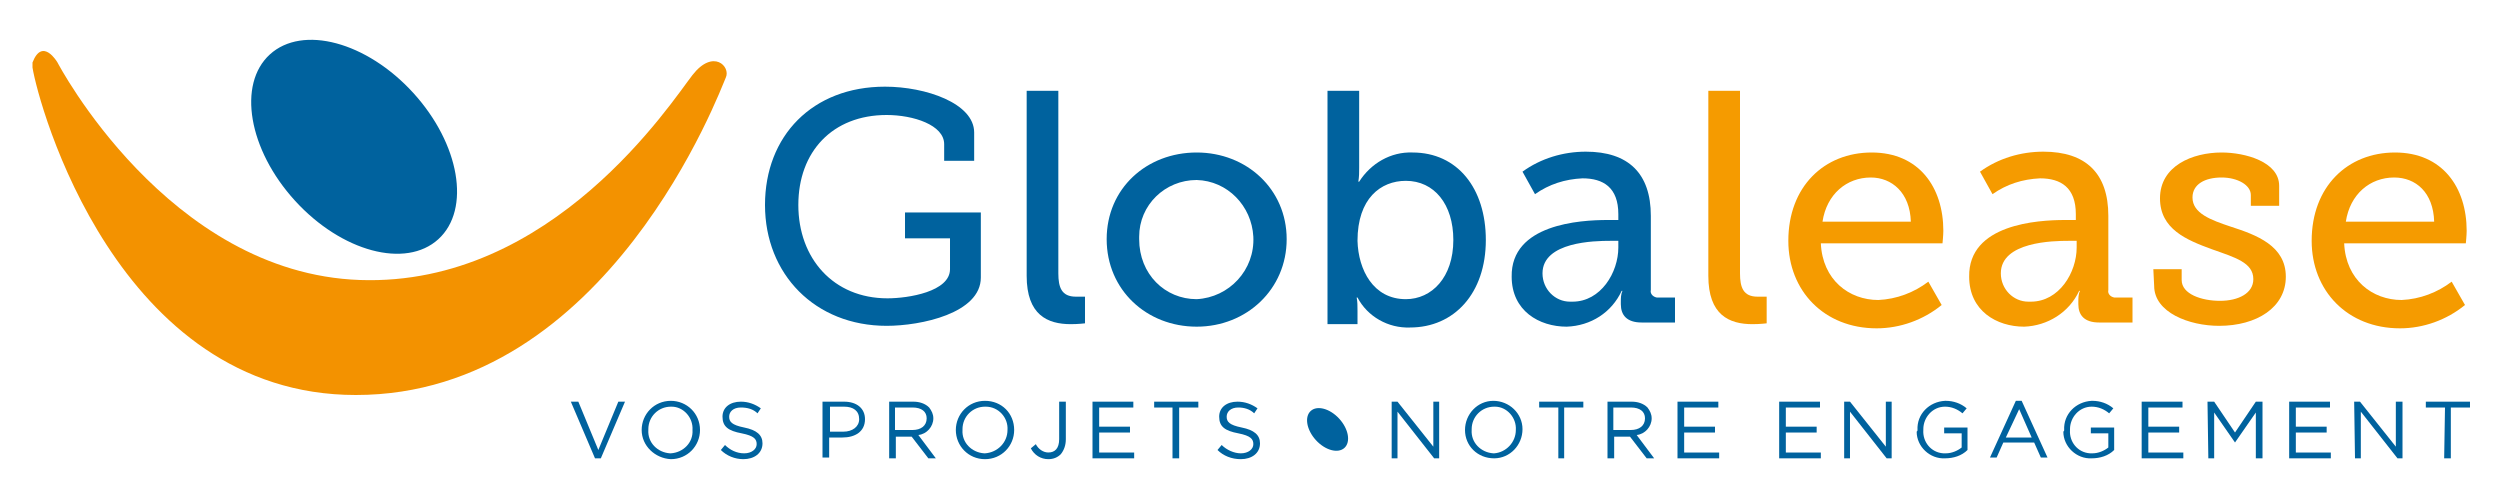 <?xml version="1.0" encoding="UTF-8"?> <!-- Generator: Adobe Illustrator 23.0.1, SVG Export Plug-In . SVG Version: 6.00 Build 0) --> <svg xmlns="http://www.w3.org/2000/svg" xmlns:xlink="http://www.w3.org/1999/xlink" version="1.1" id="Calque_1" x="0px" y="0px" viewBox="0 0 300 59" style="enable-background:new 0 0 300 59;" xml:space="preserve"> <style type="text/css"> .st0{fill:#00629E;} .st1{fill:#F59B00;} .st2{fill:#F39200;} </style> <title>logo-globalease</title> <path class="st0" d="M106.2,10.4c4.9,0,10.7,2,10.7,5.5v3.4h-3.6v-2c0-2.3-3.7-3.5-6.9-3.5c-6.5,0-10.6,4.4-10.6,10.8 s4.2,11.2,10.7,11.2c2.5,0,7.5-0.8,7.5-3.5v-3.7h-5.4v-3.1h9.1v7.8c0,4.3-7.2,5.8-11.3,5.8c-8.6,0-14.6-6.2-14.6-14.5 S97.5,10.4,106.2,10.4z"></path> <path class="st0" d="M123.2,10.9h3.8v21.9c0,1.7,0.4,2.8,2.1,2.8c0.6,0,1.1,0,1.1,0v3.2c0,0-0.8,0.1-1.7,0.1c-2.8,0-5.3-1.1-5.3-5.8 L123.2,10.9z"></path> <path class="st0" d="M143.6,18.3c6,0,10.8,4.4,10.8,10.4s-4.8,10.5-10.8,10.5c-6,0-10.8-4.4-10.8-10.5S137.6,18.3,143.6,18.3z M143.6,35.9c3.9-0.2,7-3.5,6.8-7.5c-0.2-3.7-3.1-6.7-6.8-6.8c-3.8,0-6.9,3-6.9,6.8c0,0.1,0,0.2,0,0.3 C136.7,32.9,139.8,35.9,143.6,35.9z"></path> <path class="st0" d="M159.3,10.9h3.8v9.2c0,0.6,0,1.1-0.1,1.7h0.1c1.4-2.2,3.8-3.6,6.4-3.5c5.4,0,8.8,4.3,8.8,10.5 c0,6.4-3.8,10.5-9.1,10.5c-2.6,0.1-5.1-1.3-6.3-3.6h-0.1c0.1,0.5,0.1,1,0.1,1.6v1.6h-3.6L159.3,10.9z M168.7,35.9 c3.1,0,5.7-2.6,5.7-7.1c0-4.3-2.3-7.1-5.7-7.1c-3,0-5.8,2.1-5.8,7.2C163,32.4,164.8,35.9,168.7,35.9z"></path> <path class="st0" d="M192.9,26.4h1.3v-0.7c0-3.2-1.8-4.3-4.3-4.3c-2.1,0.1-4,0.7-5.7,1.9l-1.5-2.7c2.2-1.6,4.9-2.4,7.6-2.4 c5.1,0,7.8,2.6,7.8,7.7v8.9c-0.1,0.4,0.2,0.8,0.7,0.9c0.1,0,0.1,0,0.2,0h2v3h-4c-1.8,0-2.5-0.9-2.5-2.2v-0.3c0-0.4,0-0.9,0.2-1.3 h-0.1c-1.2,2.6-3.7,4.2-6.6,4.3c-3.3,0-6.6-1.9-6.6-6C181.3,26.9,189.6,26.4,192.9,26.4z M188.7,36.2c3.4,0,5.5-3.5,5.5-6.5v-0.8h-1 c-1.8,0-8.1,0.1-8.1,3.9c0,1.9,1.5,3.4,3.3,3.4C188.5,36.2,188.6,36.2,188.7,36.2z"></path> <path class="st1" d="M205,10.9h3.8v21.9c0,1.7,0.4,2.8,2.1,2.8c0.6,0,1.1,0,1.1,0l0,3.2c0,0-0.8,0.1-1.7,0.1c-2.8,0-5.3-1.1-5.3-5.8 L205,10.9z"></path> <path class="st1" d="M224.6,18.3c5.7,0,8.6,4.2,8.6,9.4c0,0.5-0.1,1.5-0.1,1.5h-14.6c0.2,4.4,3.4,6.8,6.9,6.8c2.2-0.1,4.3-0.9,6-2.2 l1.6,2.8c-2.2,1.8-5,2.8-7.8,2.8c-6.3,0-10.6-4.5-10.6-10.5C214.6,22.4,218.9,18.3,224.6,18.3z M229.3,26.6 c-0.1-3.5-2.3-5.3-4.8-5.3c-2.9,0-5.3,2-5.8,5.3H229.3z"></path> <path class="st1" d="M247.8,26.4h1.3v-0.7c0-3.2-1.8-4.3-4.3-4.3c-2.1,0.1-4,0.7-5.7,1.9l-1.5-2.7c2.2-1.6,4.9-2.4,7.6-2.4 c5.1,0,7.8,2.6,7.8,7.7v8.9c-0.1,0.4,0.2,0.8,0.7,0.9c0.1,0,0.1,0,0.2,0h2v3h-4c-1.8,0-2.5-0.9-2.5-2.2v-0.3c0-0.4,0-0.9,0.2-1.3 h-0.1c-1.2,2.6-3.8,4.2-6.6,4.3c-3.3,0-6.6-1.9-6.6-6C236.2,26.9,244.5,26.4,247.8,26.4z M243.7,36.2c3.4,0,5.5-3.5,5.5-6.5v-0.8h-1 c-1.8,0-8.1,0.1-8.1,3.9c0,1.9,1.5,3.4,3.3,3.4C243.5,36.2,243.6,36.2,243.7,36.2z"></path> <path class="st1" d="M258.4,32.3h3.4v1.3c0,1.7,2.4,2.5,4.6,2.5s4-0.9,4-2.6c0-2-2.2-2.6-5-3.6c-3-1.1-6.2-2.4-6.2-6.1 c0-3.9,3.9-5.5,7.4-5.5c2.8,0,6.9,1.1,6.9,4v2.4h-3.4v-1.3c0-1.2-1.6-2.1-3.5-2.1c-2,0-3.5,0.8-3.5,2.4c0,1.9,2.2,2.7,4.6,3.5 c3.1,1,6.6,2.3,6.6,6c0,3.7-3.5,5.9-8,5.9c-3.6,0-7.8-1.6-7.8-4.8L258.4,32.3z"></path> <path class="st1" d="M287.4,18.3c5.7,0,8.6,4.2,8.6,9.4c0,0.5-0.1,1.5-0.1,1.5h-14.6c0.2,4.4,3.4,6.8,6.9,6.8c2.2-0.1,4.3-0.9,6-2.2 l1.6,2.8c-2.2,1.8-5,2.8-7.8,2.8c-6.3,0-10.6-4.5-10.6-10.5C277.4,22.4,281.7,18.3,287.4,18.3z M292.1,26.6 c-0.1-3.5-2.2-5.3-4.8-5.3c-2.9,0-5.3,2-5.8,5.3H292.1z"></path> <path class="st2" d="M3.9,7.5c0,0.2,0,0.4,0,0.6C4.6,12.5,14,47.4,42.7,47.4c30.3,0,43.8-36.8,44.4-38.1s-1.5-3.5-4-0.3 S66.3,34.4,43.2,33.6S6.9,7.5,6.9,7.5S5.1,4.4,3.9,7.5z"></path> <ellipse transform="matrix(0.739 -0.674 0.674 0.739 -0.775 33.254)" class="st0" cx="42.5" cy="17.6" rx="9.6" ry="15"></ellipse> <path class="st0" d="M68.5,48.2h0.9l2.4,5.8l2.4-5.8H75L72.1,55h-0.7L68.5,48.2z"></path> <path class="st0" d="M77,51.6L77,51.6c0-1.9,1.5-3.5,3.5-3.5c1.9,0,3.5,1.5,3.5,3.5l0,0c0,1.9-1.5,3.5-3.5,3.5 C78.6,55,77,53.5,77,51.6z M83.1,51.6L83.1,51.6c0.1-1.5-1.1-2.8-2.5-2.8c0,0-0.1,0-0.1,0c-1.5,0-2.7,1.2-2.7,2.7c0,0,0,0.1,0,0.1 l0,0c-0.1,1.5,1.1,2.7,2.6,2.8c0,0,0.1,0,0.1,0C82,54.3,83.2,53.1,83.1,51.6C83.1,51.6,83.1,51.6,83.1,51.6z"></path> <path class="st0" d="M86.5,54l0.5-0.6c0.6,0.6,1.4,1,2.3,1c0.9,0,1.5-0.5,1.5-1.1l0,0c0-0.6-0.3-1-1.8-1.3c-1.6-0.3-2.3-0.8-2.3-2 l0,0c0-1.1,0.9-1.8,2.2-1.8c0.9,0,1.7,0.3,2.4,0.8l-0.4,0.6c-0.5-0.5-1.2-0.7-2-0.7c-0.9,0-1.4,0.5-1.4,1.1l0,0c0,0.6,0.3,1,1.8,1.3 s2.2,0.9,2.2,1.9l0,0c0,1.2-1,1.9-2.3,1.9C88.2,55.1,87.2,54.7,86.5,54z"></path> <path class="st0" d="M98.8,48.2h2.5c1.5,0,2.5,0.8,2.5,2.1l0,0c0,1.5-1.2,2.2-2.7,2.2h-1.6v2.4h-0.8V48.2z M101.2,51.8 c1.1,0,1.9-0.6,1.9-1.5l0,0c0-1-0.7-1.5-1.8-1.5h-1.7v3L101.2,51.8z"></path> <path class="st0" d="M106.7,48.2h2.9c0.7,0,1.4,0.2,1.9,0.7c0.3,0.4,0.5,0.8,0.5,1.3l0,0c0,1-0.8,1.9-1.8,2l2.1,2.8h-0.9l-2-2.6 h-1.9v2.6h-0.8V48.2z M109.5,51.6c1,0,1.7-0.5,1.7-1.4l0,0c0-0.8-0.6-1.3-1.7-1.3h-2.1v2.7L109.5,51.6z"></path> <path class="st0" d="M114.7,51.6L114.7,51.6c0-1.9,1.5-3.5,3.5-3.5s3.5,1.5,3.5,3.5l0,0c0,1.9-1.5,3.5-3.5,3.5 S114.7,53.5,114.7,51.6z M120.9,51.6L120.9,51.6c0.1-1.5-1.1-2.8-2.6-2.8c0,0-0.1,0-0.1,0c-1.5,0-2.7,1.2-2.7,2.7c0,0,0,0.1,0,0.1 l0,0c-0.1,1.5,1.1,2.7,2.6,2.8c0,0,0.1,0,0.1,0C119.7,54.3,120.9,53.1,120.9,51.6C120.9,51.6,120.9,51.6,120.9,51.6z"></path> <path class="st0" d="M123.7,53.8l0.6-0.5c0.3,0.6,0.9,1,1.5,1c0.8,0,1.3-0.5,1.3-1.6v-4.5h0.8v4.5c0,0.7-0.2,1.3-0.6,1.8 c-0.4,0.4-0.9,0.6-1.5,0.6C124.9,55.1,124.1,54.6,123.7,53.8z"></path> <path class="st0" d="M131.1,48.2h4.9v0.7h-4.1v2.3h3.7v0.7h-3.7v2.4h4.2V55h-5L131.1,48.2z"></path> <path class="st0" d="M140.8,48.9h-2.3v-0.7h5.3v0.7h-2.3v6.1h-0.8V48.9z"></path> <path class="st0" d="M146.1,54l0.5-0.6c0.6,0.6,1.5,1,2.3,1c0.9,0,1.5-0.5,1.5-1.1l0,0c0-0.6-0.3-1-1.8-1.3c-1.6-0.3-2.3-0.8-2.3-2 l0,0c0-1.1,0.9-1.8,2.2-1.8c0.9,0,1.7,0.3,2.4,0.8l-0.4,0.6c-0.5-0.5-1.2-0.7-1.9-0.7c-0.9,0-1.4,0.5-1.4,1.1l0,0 c0,0.6,0.3,1,1.8,1.3s2.2,0.9,2.2,1.9l0,0c0,1.2-1,1.9-2.3,1.9C147.8,55.1,146.8,54.7,146.1,54z"></path> <path class="st0" d="M167,48.2h0.7l4.3,5.4v-5.4h0.7v6.8h-0.6l-4.4-5.6v5.6H167L167,48.2z"></path> <path class="st0" d="M175.8,51.6L175.8,51.6c0-1.9,1.5-3.5,3.4-3.5c1.9,0,3.5,1.5,3.5,3.4c0,0,0,0,0,0l0,0c0,1.9-1.5,3.5-3.4,3.5 C177.3,55,175.8,53.5,175.8,51.6C175.8,51.6,175.8,51.6,175.8,51.6z M181.9,51.6L181.9,51.6c0.1-1.5-1.1-2.8-2.5-2.8 c0,0-0.1,0-0.1,0c-1.5,0-2.7,1.2-2.7,2.7c0,0,0,0.1,0,0.1l0,0c-0.1,1.5,1.1,2.7,2.6,2.8c0,0,0.1,0,0.1,0 C180.7,54.3,181.9,53.1,181.9,51.6C181.9,51.6,181.9,51.6,181.9,51.6z"></path> <path class="st0" d="M187,48.9h-2.3v-0.7h5.3v0.7h-2.3v6.1H187L187,48.9z"></path> <path class="st0" d="M192.9,48.2h2.9c0.7,0,1.4,0.2,1.9,0.7c0.3,0.4,0.5,0.8,0.5,1.3l0,0c0,1-0.8,1.9-1.8,2l2.1,2.8h-0.9l-2-2.6 h-1.9v2.6h-0.8L192.9,48.2z M195.7,51.6c1,0,1.7-0.5,1.7-1.4l0,0c0-0.8-0.6-1.3-1.7-1.3h-2.1v2.7L195.7,51.6z"></path> <path class="st0" d="M201.3,48.2h4.9v0.7h-4.1v2.3h3.7v0.7h-3.7v2.4h4.2V55h-5V48.2z"></path> <path class="st0" d="M213.5,48.2h4.9v0.7h-4.1v2.3h3.7v0.7h-3.7v2.4h4.2V55h-5V48.2z"></path> <path class="st0" d="M221.3,48.2h0.7l4.3,5.4v-5.4h0.7v6.8h-0.6l-4.4-5.6v5.6h-0.7L221.3,48.2z"></path> <path class="st0" d="M230.1,51.6L230.1,51.6c-0.1-1.9,1.4-3.4,3.3-3.5c0,0,0.1,0,0.1,0c0.9,0,1.8,0.3,2.5,0.9l-0.5,0.6 c-0.6-0.5-1.3-0.8-2.1-0.8c-1.5,0-2.6,1.3-2.6,2.7c0,0,0,0,0,0.1l0,0c-0.1,1.4,0.9,2.7,2.4,2.8c0.1,0,0.2,0,0.3,0 c0.7,0,1.4-0.3,1.9-0.7V52h-2.1v-0.7h2.8V54c-0.7,0.7-1.7,1-2.7,1c-1.8,0.1-3.4-1.4-3.4-3.2C230.1,51.7,230.1,51.7,230.1,51.6z"></path> <path class="st0" d="M241.9,48.1h0.7l3.1,6.8h-0.8l-0.8-1.8h-3.7l-0.8,1.8h-0.8L241.9,48.1z M243.8,52.5l-1.5-3.4l-1.6,3.4H243.8z"></path> <path class="st0" d="M247.7,51.6L247.7,51.6c-0.1-1.9,1.4-3.4,3.3-3.5c0,0,0.1,0,0.1,0c0.9,0,1.8,0.3,2.5,0.9l-0.5,0.6 c-0.6-0.5-1.3-0.8-2.1-0.8c-1.5,0-2.6,1.3-2.6,2.7c0,0,0,0,0,0.1l0,0c-0.1,1.4,0.9,2.7,2.4,2.8c0.1,0,0.2,0,0.3,0 c0.7,0,1.4-0.3,1.9-0.7V52h-2.1v-0.7h2.8V54c-0.7,0.7-1.7,1-2.7,1c-1.8,0.1-3.4-1.4-3.4-3.2C247.7,51.7,247.7,51.7,247.7,51.6z"></path> <path class="st0" d="M257,48.2h4.9v0.7h-4.1v2.3h3.7v0.7h-3.7v2.4h4.2V55h-5L257,48.2z"></path> <path class="st0" d="M264.9,48.2h0.8l2.5,3.7l2.5-3.7h0.8v6.8h-0.8v-5.5l-2.5,3.6h0l-2.5-3.6v5.5h-0.7L264.9,48.2z"></path> <path class="st0" d="M274.7,48.2h4.9v0.7h-4.1v2.3h3.7v0.7h-3.7v2.4h4.2V55h-5L274.7,48.2z"></path> <path class="st0" d="M282.5,48.2h0.7l4.3,5.4v-5.4h0.8v6.8h-0.6l-4.4-5.6v5.6h-0.7L282.5,48.2z"></path> <path class="st0" d="M293.4,48.9h-2.3v-0.7h5.3v0.7h-2.3v6.1h-0.8L293.4,48.9z"></path> <ellipse transform="matrix(0.739 -0.674 0.674 0.739 6.808 120.768)" class="st0" cx="159.3" cy="51.6" rx="1.9" ry="3"></ellipse> </svg> 